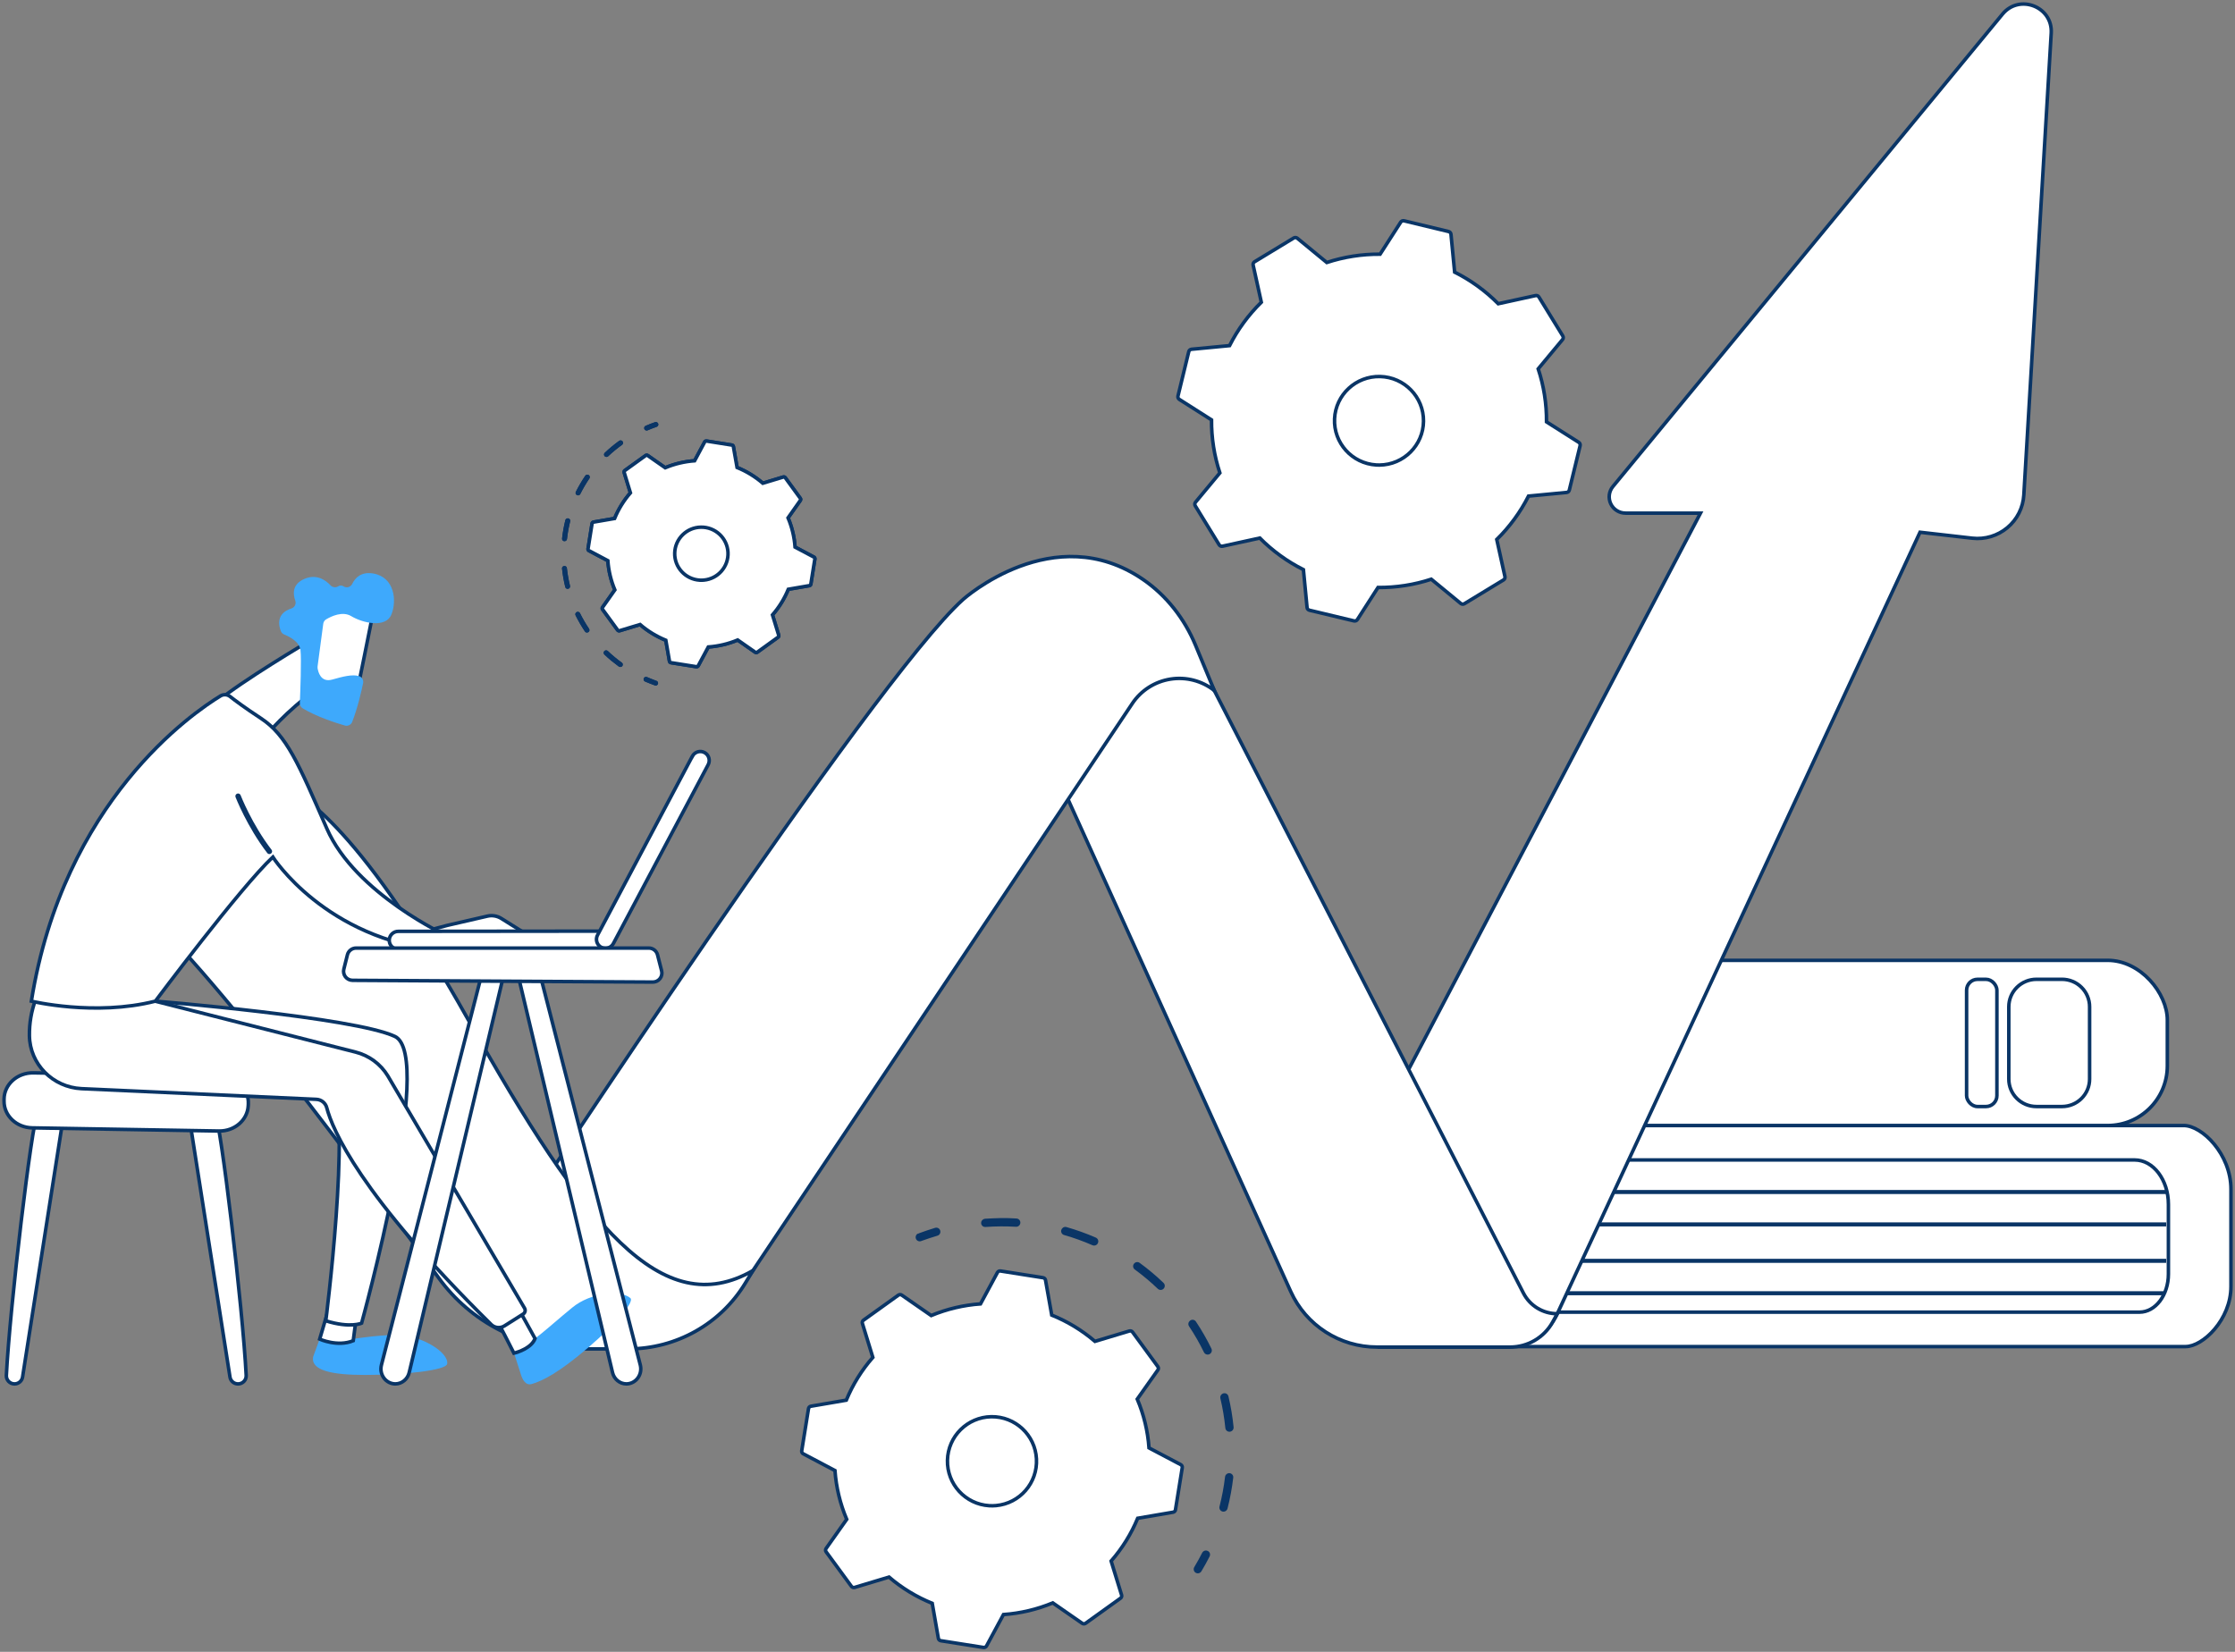 <?xml version="1.0" encoding="UTF-8"?>
<svg width="552px" height="408px" viewBox="0 0 552 408" version="1.1" xmlns="http://www.w3.org/2000/svg" xmlns:xlink="http://www.w3.org/1999/xlink">
    <rect x="0" y="0" width="552" height="408" fill="#808080" stroke="none"/>
    <title>illustration 04</title>
    <g id="Page-1" stroke="none" stroke-width="1" fill="none" fill-rule="evenodd">
        <g id="Page-14" transform="translate(-21, -346)">
            <g id="Illustration" transform="translate(22, 347)">
                <g id="Group" transform="translate(137.806, 53.519)" fill-rule="nonzero">
                    <path d="M195.605,98.839 C195.927,98.917 196.263,98.782 196.441,98.504 L201.528,90.592 C205.999,90.627 210.445,89.936 214.692,88.545 L221.965,94.529 C222.22,94.741 222.583,94.767 222.867,94.594 L232.531,88.722 C232.813,88.551 232.956,88.221 232.886,87.899 L230.862,78.73 C234.045,75.606 236.695,71.987 238.707,68.014 L248.106,67.117 C248.439,67.086 248.715,66.844 248.785,66.519 L251.449,55.566 C251.526,55.246 251.391,54.913 251.113,54.735 L243.154,49.688 C243.189,45.239 242.495,40.814 241.097,36.588 L247.111,29.354 C247.322,29.099 247.347,28.739 247.174,28.457 L241.271,18.839 C241.1,18.558 240.767,18.417 240.445,18.489 L231.229,20.502 C228.089,17.335 224.451,14.698 220.459,12.694 L219.557,3.346 C219.525,3.014 219.282,2.74 218.955,2.667 L207.975,0.022 C207.653,-0.056 207.316,0.079 207.139,0.357 L202.051,8.267 C197.58,8.234 193.133,8.926 188.885,10.316 L181.614,4.333 C181.359,4.121 180.995,4.095 180.712,4.27 L171.046,10.139 C170.763,10.312 170.622,10.643 170.694,10.965 L172.717,20.134 C169.533,23.257 166.882,26.877 164.87,30.85 L155.474,31.748 C155.14,31.779 154.865,32.021 154.791,32.346 L152.13,43.298 C152.052,43.618 152.188,43.952 152.467,44.13 L160.417,49.191 C160.384,53.639 161.079,58.063 162.476,62.288 L156.463,69.525 C156.25,69.779 156.224,70.141 156.4,70.423 L162.299,80.037 C162.472,80.318 162.805,80.46 163.129,80.39 L172.345,78.377 C175.482,81.545 179.119,84.181 183.112,86.182 L184.014,95.534 C184.044,95.866 184.288,96.139 184.615,96.21 L195.605,98.839 Z" id="Path" stroke="#0A3566" stroke-width="0.87" fill="#FFFFFF"></path>
                    <path d="M201.092,60.326 C195.113,59.952 190.536,54.882 190.803,48.927 C191.069,42.972 196.08,38.327 202.069,38.483 C208.059,38.639 212.818,43.539 212.771,49.5 C212.723,55.461 207.886,60.285 201.895,60.347 C201.627,60.35 201.36,60.344 201.092,60.326 Z" id="Path" stroke="#0A3566" stroke-width="0.87" fill="#FFFFFF"></path>
                    <path d="M33.637,109.924 L36.127,105.281 C38.625,105.102 41.078,104.519 43.388,103.555 L47.715,106.574 C47.866,106.68 48.068,106.68 48.22,106.574 L53.355,102.867 C53.506,102.759 53.571,102.568 53.518,102.392 L51.978,97.36 C53.618,95.474 54.938,93.335 55.887,91.027 L61.098,90.129 C61.281,90.098 61.423,89.953 61.45,89.77 L62.448,83.536 C62.478,83.354 62.388,83.174 62.225,83.087 L57.556,80.61 C57.378,78.124 56.793,75.684 55.824,73.385 L58.858,69.078 C58.964,68.927 58.964,68.726 58.858,68.575 L55.132,63.465 C55.024,63.316 54.831,63.252 54.654,63.307 L49.597,64.838 C47.703,63.206 45.554,61.892 43.235,60.949 L42.318,55.768 C42.284,55.586 42.14,55.445 41.957,55.415 L35.694,54.422 C35.51,54.391 35.327,54.482 35.24,54.646 L32.75,59.289 C30.251,59.468 27.799,60.051 25.489,61.015 L21.162,57.997 C21.011,57.891 20.808,57.891 20.657,57.997 L15.521,61.703 C15.37,61.811 15.305,62.002 15.359,62.179 L16.898,67.211 C15.259,69.097 13.938,71.236 12.99,73.544 L7.779,74.441 C7.596,74.473 7.454,74.618 7.427,74.8 L6.429,81.035 C6.399,81.216 6.489,81.397 6.651,81.484 L11.321,83.961 C11.5,86.446 12.085,88.887 13.053,91.185 L10.019,95.493 C9.912,95.644 9.912,95.845 10.019,95.996 L13.744,101.105 C13.853,101.254 14.045,101.318 14.222,101.264 L19.28,99.732 C21.174,101.364 23.323,102.677 25.642,103.621 L26.544,108.803 C26.577,108.984 26.722,109.126 26.905,109.156 L33.168,110.149 C33.357,110.183 33.546,110.093 33.637,109.924 Z" id="Path" stroke="#0A3566" stroke-width="0.87" fill="#FFFFFF"></path>
                    <path d="M34.013,88.78 C30.481,88.564 27.752,85.609 27.834,82.089 C27.916,78.569 30.78,75.743 34.318,75.69 C37.857,75.637 40.804,78.377 40.992,81.893 C41.18,85.409 38.541,88.444 35.017,88.765 C34.683,88.795 34.348,88.8 34.013,88.78 Z" id="Path" stroke="#0A3566" stroke-width="0.87" fill="#FFFFFF"></path>
                    <g id="Group-2" transform="translate(0, 49.718)" fill="#0A3566">
                        <path d="M22.996,65.053 C22.94,65.049 22.884,65.037 22.831,65.017 C22.049,64.742 21.27,64.419 20.516,64.104 C20.364,64.042 20.245,63.921 20.185,63.769 C20.126,63.617 20.131,63.448 20.2,63.3 C20.265,63.152 20.388,63.038 20.54,62.981 C20.691,62.925 20.859,62.932 21.006,63.001 C21.736,63.318 22.488,63.617 23.24,63.898 C23.572,63.965 23.787,64.287 23.719,64.617 C23.652,64.948 23.328,65.162 22.996,65.095 L22.996,65.053 Z" id="Path"></path>
                        <path d="M14.343,60.506 C14.227,60.497 14.115,60.457 14.021,60.389 C13.42,59.943 12.818,59.476 12.217,58.995 C11.616,58.513 11.032,57.975 10.47,57.439 C10.226,57.207 10.217,56.822 10.45,56.579 C10.684,56.336 11.071,56.328 11.315,56.56 C11.859,57.077 12.427,57.58 13.002,58.055 C13.576,58.531 14.144,58.974 14.731,59.402 C14.972,59.551 15.075,59.848 14.979,60.113 C14.882,60.379 14.612,60.541 14.331,60.503 L14.343,60.506 Z M6.128,52.004 C5.937,51.994 5.761,51.894 5.656,51.734 C4.799,50.46 4.028,49.131 3.347,47.756 C3.198,47.453 3.324,47.088 3.628,46.94 C3.932,46.792 4.299,46.918 4.447,47.22 C5.103,48.547 5.846,49.829 6.672,51.058 C6.765,51.191 6.8,51.356 6.768,51.516 C6.736,51.675 6.641,51.814 6.504,51.902 C6.393,51.973 6.26,52.006 6.128,51.995 L6.128,52.004 Z M1.354,41.21 C1.085,41.197 0.857,41.007 0.797,40.746 C0.432,39.257 0.167,37.745 0.003,36.22 C-0.02,36.006 0.074,35.796 0.248,35.67 C0.423,35.543 0.652,35.518 0.85,35.605 C1.047,35.692 1.183,35.878 1.206,36.091 C1.367,37.561 1.623,39.019 1.973,40.456 C2.014,40.613 1.99,40.78 1.906,40.919 C1.821,41.057 1.684,41.156 1.525,41.192 C1.468,41.203 1.411,41.206 1.354,41.201 L1.354,41.21 Z M0.584,29.441 L0.554,29.441 C0.391,29.426 0.241,29.346 0.139,29.219 C0.037,29.092 -0.009,28.929 0.012,28.768 C0.181,27.245 0.451,25.735 0.821,24.248 C0.875,24.037 1.038,23.87 1.248,23.811 C1.459,23.752 1.685,23.809 1.842,23.96 C1.999,24.112 2.063,24.336 2.009,24.547 C1.652,25.982 1.392,27.439 1.23,28.909 C1.191,29.228 0.906,29.459 0.584,29.432 L0.584,29.441 Z M3.927,18.115 C3.846,18.111 3.766,18.091 3.693,18.055 C3.545,17.986 3.432,17.859 3.38,17.705 C3.328,17.551 3.341,17.383 3.416,17.239 C4.103,15.866 4.88,14.541 5.743,13.272 C5.866,13.092 6.076,12.99 6.294,13.006 C6.512,13.021 6.705,13.151 6.8,13.347 C6.896,13.542 6.879,13.774 6.757,13.954 C5.924,15.178 5.175,16.456 4.514,17.78 C4.406,18.001 4.173,18.134 3.927,18.115 Z M10.966,8.629 C10.807,8.628 10.654,8.565 10.542,8.452 C10.427,8.337 10.364,8.18 10.367,8.018 C10.371,7.855 10.44,7.701 10.56,7.591 C11.676,6.535 12.862,5.553 14.108,4.653 C14.285,4.525 14.517,4.501 14.716,4.589 C14.916,4.678 15.053,4.865 15.075,5.082 C15.098,5.298 15.004,5.51 14.827,5.637 C13.628,6.499 12.487,7.439 11.414,8.452 C11.293,8.574 11.126,8.638 10.954,8.629 L10.966,8.629 Z" id="Shape"></path>
                        <path d="M20.864,2.098 C20.634,2.086 20.431,1.945 20.341,1.733 C20.273,1.585 20.269,1.416 20.329,1.265 C20.389,1.114 20.509,0.993 20.66,0.932 C21.421,0.605 22.199,0.303 22.978,0.034 C23.298,-0.077 23.647,0.091 23.758,0.409 C23.87,0.728 23.701,1.075 23.381,1.186 C22.632,1.446 21.878,1.736 21.144,2.053 C21.056,2.09 20.96,2.106 20.864,2.098 L20.864,2.098 Z" id="Path"></path>
                    </g>
                    <path d="M33.637,109.924 L36.127,105.281 C38.625,105.102 41.078,104.519 43.388,103.555 L47.715,106.574 C47.866,106.68 48.068,106.68 48.22,106.574 L53.355,102.867 C53.506,102.759 53.571,102.568 53.518,102.392 L51.978,97.36 C53.618,95.474 54.938,93.335 55.887,91.027 L61.098,90.129 C61.281,90.098 61.423,89.953 61.45,89.77 L62.448,83.536 C62.478,83.354 62.388,83.174 62.225,83.087 L57.556,80.61 C57.378,78.124 56.793,75.684 55.824,73.385 L58.858,69.078 C58.964,68.927 58.964,68.726 58.858,68.575 L55.132,63.465 C55.024,63.316 54.831,63.252 54.654,63.307 L49.597,64.838 C47.703,63.206 45.554,61.892 43.235,60.949 L42.318,55.768 C42.284,55.586 42.14,55.445 41.957,55.415 L35.694,54.422 C35.51,54.391 35.327,54.482 35.24,54.646 L32.75,59.289 C30.251,59.468 27.799,60.051 25.489,61.015 L21.162,57.997 C21.011,57.891 20.808,57.891 20.657,57.997 L15.521,61.703 C15.37,61.811 15.305,62.002 15.359,62.179 L16.898,67.211 C15.259,69.097 13.938,71.236 12.99,73.544 L7.779,74.441 C7.596,74.473 7.454,74.618 7.427,74.8 L6.429,81.035 C6.399,81.216 6.489,81.397 6.651,81.484 L11.321,83.961 C11.5,86.446 12.085,88.887 13.053,91.185 L10.019,95.493 C9.912,95.644 9.912,95.845 10.019,95.996 L13.744,101.105 C13.853,101.254 14.045,101.318 14.222,101.264 L19.28,99.732 C21.174,101.364 23.323,102.677 25.642,103.621 L26.544,108.803 C26.577,108.984 26.722,109.126 26.905,109.156 L33.168,110.149 C33.357,110.183 33.546,110.093 33.637,109.924 Z" id="Path" stroke="#0A3566" stroke-width="0.87" fill="#FFFFFF"></path>
                    <g id="Group-3" transform="translate(59.194, 225.299)">
                        <path d="M45.656,126.719 L49.832,118.972 C54.024,118.673 58.139,117.701 62.014,116.092 L69.273,121.128 C69.527,121.305 69.867,121.305 70.121,121.128 L78.736,114.944 C78.989,114.764 79.098,114.446 79.009,114.151 L76.426,105.755 C79.177,102.609 81.392,99.04 82.984,95.189 L91.726,93.691 C92.032,93.639 92.27,93.397 92.316,93.092 L93.991,82.69 C94.04,82.388 93.89,82.087 93.617,81.942 L85.783,77.809 C85.484,73.661 84.503,69.59 82.878,65.755 L87.968,58.567 C88.146,58.316 88.146,57.98 87.968,57.729 L81.718,49.204 C81.535,48.955 81.213,48.848 80.916,48.939 L72.431,51.495 C69.254,48.771 65.649,46.579 61.757,45.006 L60.219,36.361 C60.163,36.058 59.921,35.822 59.613,35.772 L49.106,34.115 C48.797,34.064 48.49,34.215 48.344,34.489 L44.168,42.236 C39.976,42.535 35.861,43.507 31.986,45.116 L24.727,40.08 C24.473,39.903 24.133,39.903 23.879,40.08 L15.264,46.264 C15.01,46.443 14.901,46.762 14.991,47.057 L17.574,55.453 C14.823,58.599 12.608,62.168 11.016,66.019 L2.274,67.517 C1.968,67.569 1.73,67.811 1.684,68.116 L0.009,78.518 C-0.04,78.82 0.11,79.121 0.383,79.266 L8.217,83.399 C8.517,87.547 9.498,91.618 11.122,95.453 L6.032,102.641 C5.854,102.892 5.854,103.228 6.032,103.479 L12.282,112.004 C12.465,112.253 12.787,112.36 13.084,112.269 L21.569,109.713 C24.747,112.435 28.352,114.627 32.243,116.202 L33.756,124.847 C33.812,125.15 34.054,125.386 34.361,125.436 L44.869,127.093 C45.185,127.151 45.503,126.999 45.656,126.719 Z" id="Path" stroke="#0A3566" stroke-width="0.87" fill="#FFFFFF"></path>
                        <path d="M46.325,92.085 C40.425,91.722 35.866,86.76 36.003,80.85 C36.14,74.94 40.924,70.195 46.835,70.106 C52.746,70.018 57.67,74.618 57.984,80.521 C58.298,86.425 53.89,91.52 48.003,92.059 C47.445,92.11 46.884,92.119 46.325,92.085 Z" id="Path" stroke="#0A3566" stroke-width="0.87" fill="#FFFFFF"></path>
                        <g id="Group-2" transform="translate(78, 54.605) rotate(140) translate(-78, -54.605) translate(58, 0.105)" fill="#0A3566">
                            <path d="M38.661,108.909 C38.566,108.904 38.472,108.884 38.383,108.849 C37.069,108.388 35.759,107.848 34.491,107.322 C34.236,107.217 34.035,107.015 33.935,106.76 C33.835,106.506 33.844,106.222 33.96,105.974 C34.07,105.728 34.276,105.536 34.531,105.442 C34.786,105.347 35.068,105.359 35.315,105.474 C36.543,106.004 37.807,106.505 39.07,106.976 C39.629,107.088 39.99,107.627 39.877,108.181 C39.764,108.734 39.219,109.091 38.661,108.979 L38.661,108.909 Z" id="Path"></path>
                            <path d="M24.113,101.297 C23.918,101.282 23.731,101.215 23.572,101.101 C22.561,100.355 21.55,99.574 20.539,98.767 C19.528,97.961 18.547,97.06 17.602,96.163 C17.192,95.774 17.177,95.13 17.569,94.723 C17.962,94.316 18.612,94.302 19.023,94.691 C19.938,95.557 20.893,96.398 21.858,97.195 C22.824,97.991 23.779,98.732 24.765,99.449 C25.171,99.698 25.345,100.195 25.182,100.64 C25.02,101.085 24.566,101.357 24.093,101.292 L24.113,101.297 Z M10.303,87.063 C9.981,87.046 9.686,86.879 9.509,86.612 C8.068,84.479 6.771,82.254 5.627,79.951 C5.377,79.445 5.589,78.834 6.1,78.586 C6.61,78.338 7.227,78.548 7.477,79.054 C8.578,81.276 9.828,83.423 11.218,85.48 C11.374,85.703 11.432,85.98 11.378,86.246 C11.325,86.512 11.165,86.745 10.935,86.892 C10.747,87.012 10.525,87.066 10.303,87.048 L10.303,87.063 Z M2.276,68.992 C1.824,68.97 1.442,68.653 1.34,68.216 C0.727,65.722 0.281,63.191 0.006,60.638 C-0.033,60.281 0.124,59.929 0.417,59.717 C0.711,59.505 1.096,59.464 1.428,59.609 C1.76,59.755 1.989,60.065 2.028,60.423 C2.297,62.884 2.728,65.325 3.317,67.73 C3.387,67.993 3.346,68.272 3.204,68.505 C3.062,68.737 2.831,68.902 2.564,68.962 C2.469,68.98 2.372,68.985 2.276,68.977 L2.276,68.992 Z M0.981,49.289 L0.931,49.289 C0.657,49.265 0.406,49.13 0.234,48.918 C0.062,48.705 -0.014,48.433 0.021,48.163 C0.304,45.613 0.759,43.085 1.381,40.595 C1.471,40.242 1.745,39.963 2.099,39.863 C2.453,39.764 2.833,39.86 3.097,40.114 C3.361,40.368 3.468,40.742 3.377,41.096 C2.777,43.498 2.34,45.938 2.068,48.398 C2.002,48.932 1.522,49.319 0.981,49.274 L0.981,49.289 Z M6.603,30.328 C6.466,30.321 6.331,30.287 6.208,30.228 C5.96,30.111 5.77,29.9 5.682,29.642 C5.595,29.384 5.617,29.102 5.743,28.86 C6.897,26.563 8.204,24.344 9.656,22.219 C9.862,21.918 10.214,21.748 10.581,21.774 C10.947,21.8 11.272,22.017 11.432,22.345 C11.593,22.672 11.565,23.06 11.359,23.361 C9.96,25.411 8.7,27.551 7.588,29.767 C7.407,30.136 7.016,30.359 6.603,30.328 Z M18.436,14.446 C18.168,14.445 17.912,14.339 17.723,14.151 C17.53,13.958 17.423,13.695 17.429,13.423 C17.435,13.151 17.552,12.893 17.754,12.708 C19.63,10.94 21.623,9.297 23.719,7.79 C24.016,7.576 24.405,7.536 24.741,7.684 C25.076,7.832 25.306,8.146 25.345,8.507 C25.383,8.869 25.224,9.224 24.927,9.438 C22.911,10.88 20.994,12.455 19.189,14.151 C18.986,14.354 18.705,14.462 18.416,14.446 L18.436,14.446 Z" id="Shape"></path>
                            <path d="M35.077,3.513 C34.69,3.493 34.348,3.256 34.198,2.902 C34.083,2.654 34.076,2.371 34.177,2.118 C34.278,1.864 34.479,1.663 34.733,1.56 C36.012,1.014 37.321,0.508 38.631,0.057 C39.168,-0.128 39.755,0.153 39.942,0.686 C40.13,1.218 39.845,1.8 39.308,1.985 C38.049,2.421 36.781,2.907 35.547,3.438 C35.399,3.499 35.238,3.525 35.077,3.513 L35.077,3.513 Z" id="Path"></path>
                        </g>
                    </g>
                    <path d="M34.013,88.78 C30.481,88.564 27.752,85.609 27.834,82.089 C27.916,78.569 30.78,75.743 34.318,75.69 C37.857,75.637 40.804,78.377 40.992,81.893 C41.18,85.409 38.541,88.444 35.017,88.765 C34.683,88.795 34.348,88.8 34.013,88.78 Z" id="Path" stroke="#0A3566" stroke-width="0.87" fill="#FFFFFF"></path>
                    <g id="Group-2" transform="translate(0, 49.718)" fill="#0A3566">
                        <path d="M22.996,65.053 C22.94,65.049 22.884,65.037 22.831,65.017 C22.049,64.742 21.27,64.419 20.516,64.104 C20.364,64.042 20.245,63.921 20.185,63.769 C20.126,63.617 20.131,63.448 20.2,63.3 C20.265,63.152 20.388,63.038 20.54,62.981 C20.691,62.925 20.859,62.932 21.006,63.001 C21.736,63.318 22.488,63.617 23.24,63.898 C23.572,63.965 23.787,64.287 23.719,64.617 C23.652,64.948 23.328,65.162 22.996,65.095 L22.996,65.053 Z" id="Path"></path>
                        <path d="M14.343,60.506 C14.227,60.497 14.115,60.457 14.021,60.389 C13.42,59.943 12.818,59.476 12.217,58.995 C11.616,58.513 11.032,57.975 10.47,57.439 C10.226,57.207 10.217,56.822 10.45,56.579 C10.684,56.336 11.071,56.328 11.315,56.56 C11.859,57.077 12.427,57.58 13.002,58.055 C13.576,58.531 14.144,58.974 14.731,59.402 C14.972,59.551 15.075,59.848 14.979,60.113 C14.882,60.379 14.612,60.541 14.331,60.503 L14.343,60.506 Z M6.128,52.004 C5.937,51.994 5.761,51.894 5.656,51.734 C4.799,50.46 4.028,49.131 3.347,47.756 C3.198,47.453 3.324,47.088 3.628,46.94 C3.932,46.792 4.299,46.918 4.447,47.22 C5.103,48.547 5.846,49.829 6.672,51.058 C6.765,51.191 6.8,51.356 6.768,51.516 C6.736,51.675 6.641,51.814 6.504,51.902 C6.393,51.973 6.26,52.006 6.128,51.995 L6.128,52.004 Z M1.354,41.21 C1.085,41.197 0.857,41.007 0.797,40.746 C0.432,39.257 0.167,37.745 0.003,36.22 C-0.02,36.006 0.074,35.796 0.248,35.67 C0.423,35.543 0.652,35.518 0.85,35.605 C1.047,35.692 1.183,35.878 1.206,36.091 C1.367,37.561 1.623,39.019 1.973,40.456 C2.014,40.613 1.99,40.78 1.906,40.919 C1.821,41.057 1.684,41.156 1.525,41.192 C1.468,41.203 1.411,41.206 1.354,41.201 L1.354,41.21 Z M0.584,29.441 L0.554,29.441 C0.391,29.426 0.241,29.346 0.139,29.219 C0.037,29.092 -0.009,28.929 0.012,28.768 C0.181,27.245 0.451,25.735 0.821,24.248 C0.875,24.037 1.038,23.87 1.248,23.811 C1.459,23.752 1.685,23.809 1.842,23.96 C1.999,24.112 2.063,24.336 2.009,24.547 C1.652,25.982 1.392,27.439 1.23,28.909 C1.191,29.228 0.906,29.459 0.584,29.432 L0.584,29.441 Z M3.927,18.115 C3.846,18.111 3.766,18.091 3.693,18.055 C3.545,17.986 3.432,17.859 3.38,17.705 C3.328,17.551 3.341,17.383 3.416,17.239 C4.103,15.866 4.88,14.541 5.743,13.272 C5.866,13.092 6.076,12.99 6.294,13.006 C6.512,13.021 6.705,13.151 6.8,13.347 C6.896,13.542 6.879,13.774 6.757,13.954 C5.924,15.178 5.175,16.456 4.514,17.78 C4.406,18.001 4.173,18.134 3.927,18.115 Z M10.966,8.629 C10.807,8.628 10.654,8.565 10.542,8.452 C10.427,8.337 10.364,8.18 10.367,8.018 C10.371,7.855 10.44,7.701 10.56,7.591 C11.676,6.535 12.862,5.553 14.108,4.653 C14.285,4.525 14.517,4.501 14.716,4.589 C14.916,4.678 15.053,4.865 15.075,5.082 C15.098,5.298 15.004,5.51 14.827,5.637 C13.628,6.499 12.487,7.439 11.414,8.452 C11.293,8.574 11.126,8.638 10.954,8.629 L10.966,8.629 Z" id="Shape"></path>
                        <path d="M20.864,2.098 C20.634,2.086 20.431,1.945 20.341,1.733 C20.273,1.585 20.269,1.416 20.329,1.265 C20.389,1.114 20.509,0.993 20.66,0.932 C21.421,0.605 22.199,0.303 22.978,0.034 C23.298,-0.077 23.647,0.091 23.758,0.409 C23.87,0.728 23.701,1.075 23.381,1.186 C22.632,1.446 21.878,1.736 21.144,2.053 C21.056,2.09 20.96,2.106 20.864,2.098 L20.864,2.098 Z" id="Path"></path>
                    </g>
                </g>
                <rect id="Rectangle" fill="#FFFFFF" x="374" y="282.923" width="164" height="42"></rect>
                <rect id="Rectangle" fill="#0A3566" x="382" y="292.923" width="152" height="1"></rect>
                <rect id="Rectangle" fill="#0A3566" x="382" y="300.923" width="152" height="1"></rect>
                <rect id="Rectangle" fill="#0A3566" x="382" y="309.923" width="152" height="1"></rect>
                <rect id="Rectangle" fill="#0A3566" x="382" y="317.923" width="152" height="1"></rect>
                <path d="M534.554,313.691 L534.554,296.484 C534.554,290.42 530.823,285.505 526.22,285.505 L346.566,285.505 C344.827,285.505 343.16,284.818 341.932,283.594 C340.703,282.371 340.014,280.712 340.014,278.983 L340.014,278.983 C340.014,277.889 340.905,277.003 342.004,277.003 L538.346,277.003 C542.856,277.003 550,284.048 550,292.735 L550,316.764 C550,324.958 543.057,331.599 538.812,331.599 L343.036,331.599 C341.366,331.597 340.014,330.25 340.014,328.589 C340.014,325.556 342.485,323.097 345.534,323.097 L527.416,323.097 C531.358,323.091 534.554,318.879 534.554,313.691 Z" id="Path" stroke="#0A3566" stroke-width="0.87" fill="#FFFFFF" fill-rule="nonzero"></path>
                <rect id="Rectangle" stroke="#0A3566" stroke-width="0.87" fill="#FFFFFF" fill-rule="nonzero" x="364.417" y="236.201" width="169.87" height="40.796" rx="14.732"></rect>
                <path d="M501.955,240.883 L508.269,240.883 C512.035,240.883 515.089,243.92 515.089,247.667 L515.089,265.521 C515.089,267.321 514.37,269.048 513.09,270.321 C511.811,271.594 510.076,272.309 508.266,272.309 L501.952,272.309 C500.143,272.309 498.409,271.594 497.13,270.322 C495.851,269.049 495.133,267.324 495.133,265.524 L495.133,247.676 C495.13,245.875 495.848,244.146 497.128,242.872 C498.408,241.597 500.144,240.882 501.955,240.883 Z" id="Path" stroke="#0A3566" stroke-width="0.87" fill="#FFFFFF" fill-rule="nonzero" transform="translate(505.111, 256.596) rotate(180) translate(-505.111, -256.596) "></path>
                <rect id="Rectangle" stroke="#0A3566" stroke-width="0.87" fill="#FFFFFF" fill-rule="nonzero" transform="translate(488.452, 256.599) rotate(180) translate(-488.452, -256.599) " x="484.708" y="240.889" width="7.487" height="31.42" rx="2.689"></rect>
                <path d="M339.686,330.495 C360.114,325.409 416.548,302.045 394.244,201.158 C393.609,198.295 389.577,198.112 388.705,200.915 C384.622,214.039 377.018,236.655 366.582,247.362 C334.247,280.524 331.264,311.199 331.835,324.655 C331.912,326.546 332.841,328.301 334.364,329.434 C335.887,330.567 337.842,330.957 339.686,330.495 L339.686,330.495 Z" id="Path" fill="#BDD0FB" fill-rule="nonzero"></path>
                <path d="M336.661,328.888 C336.208,329.062 335.695,328.887 335.443,328.474 C335.191,328.061 335.272,327.527 335.636,327.207 C380.957,287.811 387.972,233.49 388.038,232.946 C388.07,232.583 388.298,232.266 388.633,232.12 C388.968,231.973 389.357,232.019 389.648,232.24 C389.939,232.461 390.086,232.822 390.031,233.182 C390.013,233.32 388.284,247.219 380.909,265.829 C374.101,283.001 360.953,307.849 336.956,328.709 C336.868,328.785 336.769,328.845 336.661,328.888 L336.661,328.888 Z" id="Path" fill="#DCE5FE" fill-rule="nonzero"></path>
                <path d="M328.702,297.836 L418.986,125.74 L400.489,125.74 C398.922,125.743 397.495,124.846 396.826,123.436 C396.157,122.027 396.367,120.36 397.365,119.159 L493.581,2.488 C497.752,-2.571 505.99,0.636 505.608,7.166 L498.843,121.274 C498.658,124.401 497.187,127.315 494.777,129.33 C492.366,131.346 489.229,132.286 486.1,131.93 L473.204,130.461 L383.621,323.483 C381.291,328.508 376.236,331.724 370.674,331.724 L339.626,331.724 L328.702,297.836 Z" id="Path" stroke="#0A3566" stroke-width="0.87" fill="#FFFFFF" fill-rule="nonzero"></path>
                <path d="M254.048,177.141 L317.791,318.017 C321.567,326.36 329.909,331.724 339.106,331.724 L371.967,331.724 C376.326,331.724 380.342,329.372 382.457,325.58 L383.624,323.486 L383.624,323.486 C380.096,323.488 376.865,321.524 375.256,318.4 L290.327,152.826 L254.048,177.141 Z" id="Path" stroke="#0A3566" stroke-width="0.87" fill="#FFFFFF" fill-rule="nonzero"></path>
                <path d="M298.905,169.549 L298.905,169.549 C295.85,167.148 291.925,166.129 288.08,166.737 C284.235,167.345 280.821,169.525 278.664,172.75 L184.949,312.839 C177.439,324.053 164.791,330.788 151.246,330.788 L138.074,330.788 L127.343,300.029 C127.343,300.029 214.445,167.128 236.906,147.022 C236.906,147.022 259.27,126.979 281.319,142.131 C287.143,146.137 291.566,151.854 294.269,158.366 L298.905,169.549 Z" id="Path" stroke="#0A3566" stroke-width="0.87" fill="#FFFFFF" fill-rule="nonzero"></path>
                <path d="M25.398,217.315 C25.398,217.315 41.088,197.807 71.486,194.771 C71.486,194.771 85.918,199.665 114.687,250.946 C143.456,302.228 162.543,325.61 184.949,312.839 L183.094,315.902 C176.982,326.001 165.999,332.176 154.151,332.176 L141.76,332.176 C128.118,332.178 115.309,325.648 107.342,314.631 C84.956,283.668 39.151,222.122 25.398,217.315 Z" id="Path" stroke="#0A3566" stroke-width="0.87" fill="#FFFFFF" fill-rule="nonzero"></path>
                <g id="Group" opacity="0.54" transform="translate(44.921, 186.924)" fill="#BDD0FB" fill-rule="nonzero">
                    <path d="M0,4.52 L0,4.661 C0,5.857 0.477,7.003 1.327,7.849 C2.177,8.694 3.329,9.169 4.531,9.169 L23.696,9.169 C25.748,9.167 27.543,7.796 28.074,5.825 L28.074,5.825 C28.441,4.475 28.157,3.033 27.306,1.92 C26.456,0.807 25.134,0.15 23.729,0.141 L4.564,0 C3.355,-0.009 2.192,0.464 1.335,1.313 C0.477,2.162 -0.003,3.317 0,4.52 Z" id="Path"></path>
                </g>
                <g id="Group" opacity="0.54" transform="translate(24.157, 203.111)" fill="#BDD0FB" fill-rule="nonzero">
                    <path d="M0,4.517 L0,4.658 C0,7.148 2.029,9.166 4.531,9.166 L23.693,9.166 C25.745,9.166 27.541,7.794 28.071,5.822 L28.071,5.822 C28.436,4.472 28.152,3.03 27.302,1.918 C26.452,0.806 25.131,0.148 23.726,0.138 L4.564,0 C3.355,-0.009 2.193,0.464 1.336,1.312 C0.478,2.16 -0.002,3.314 0,4.517 L0,4.517 Z" id="Path"></path>
                </g>
                <path d="M8.254,274.05 C6.883,276.072 1.425,321.828 0.572,338.728 C0.546,339.274 0.747,339.808 1.127,340.203 C1.507,340.599 2.033,340.822 2.583,340.822 L2.583,340.822 C3.578,340.822 4.424,340.098 4.574,339.12 L14.55,275.495 L8.254,274.05 Z" id="Path" stroke="#0A3566" stroke-width="0.87" fill="#FFFFFF" fill-rule="nonzero"></path>
                <path d="M52.119,274.05 C53.491,276.072 58.948,321.828 59.802,338.728 C59.827,339.274 59.627,339.808 59.247,340.203 C58.867,340.599 58.34,340.822 57.79,340.822 L57.79,340.822 C56.798,340.822 55.954,340.104 55.8,339.129 L45.823,275.504 L52.119,274.05 Z" id="Path" stroke="#0A3566" stroke-width="0.87" fill="#FFFFFF" fill-rule="nonzero"></path>
                <path d="M0,270.478 L0,270.978 C-0.033,274.568 3.076,277.511 6.967,277.577 L53.091,278.358 C56.927,278.424 60.126,275.665 60.307,272.132 L60.331,271.675 C60.523,267.989 57.378,264.884 53.376,264.812 L7.235,263.989 C3.287,263.921 0.036,266.837 0,270.478 Z" id="Path" stroke="#0A3566" stroke-width="0.87" fill="#FFFFFF" fill-rule="nonzero"></path>
                <path d="M109.443,335.862 C109.901,332.983 102.795,328.646 96.758,328.733 C87.912,328.856 84.848,330.706 77.974,329.683 L76.333,334.133 C75.745,337.491 80.921,338.606 89.121,338.606 C98.739,338.606 109.184,337.491 109.443,335.862 Z" id="Combined-Shape" fill="#3EA9FC" fill-rule="nonzero"></path>
                <path d="M79.944,323.022 L77.954,329.759 C77.954,329.759 82.364,331.754 86.243,330.151 L87.004,324.317 L79.944,323.022 Z" id="Path" stroke="#0A3566" stroke-width="0.87" fill="#FFFFFF" fill-rule="nonzero"></path>
                <path d="M154.674,319.609 C152.332,317.573 144.971,318.155 140.317,321.981 C133.5,327.59 131.903,329.541 125.904,333.029 L127.782,338.901 C127.984,339.4 128.697,341.354 130.363,340.837 C132.028,340.319 135.117,339.254 141.509,334.145 C149.008,328.15 156,320.76 154.674,319.609 Z" id="Path" fill="#3EA9FC" fill-rule="nonzero"></path>
                <path d="M37.365,246.285 C37.365,246.285 86.457,250.273 96.526,254.991 C106.596,259.708 88.309,325.813 88.309,325.813 C88.309,325.813 85.567,327.126 79.466,325.239 C79.466,325.239 85.723,276.455 81.066,265.877 L27.915,257.228 L37.365,246.285 Z" id="Path" stroke="#0A3566" stroke-width="0.87" fill="#FFFFFF" fill-rule="nonzero"></path>
                <path d="M127.006,322.13 L131.146,329.616 C130.251,331.948 126.977,332.962 125.929,333.232 C125.242,331.871 122.468,326.385 121.45,324.652 L127.006,322.13 Z" id="Path" stroke="#0A3566" stroke-width="0.87" fill="#FFFFFF" fill-rule="nonzero"></path>
                <path d="M7.8,245.878 C6.742,248.732 6.222,251.755 6.266,254.796 C6.357,261.835 12.042,267.546 19.108,267.896 L77.139,270.532 C78.366,270.588 79.41,271.44 79.706,272.626 C81.072,277.876 87.738,293.992 120.319,326.148 C121.188,327.004 122.535,327.15 123.569,326.501 L128.212,323.563 C128.697,323.256 128.851,322.622 128.56,322.127 L94.776,264.728 C93.001,261.814 90.148,259.709 86.83,258.865 L37.368,246.3 L7.8,245.878 Z" id="Path" stroke="#0A3566" stroke-width="0.87" fill="#FFFFFF" fill-rule="nonzero"></path>
                <path d="M75.121,157.49 C75.121,157.49 58.773,167.137 52.435,172.447 L65.536,179.72 C65.536,179.72 72.617,171.583 79.367,168.193 L75.121,157.49 Z" id="Path" stroke="#0A3566" stroke-width="0.87" fill="#FFFFFF" fill-rule="nonzero"></path>
                <path d="M6.744,246.285 C6.744,246.285 22.413,250.085 37.365,246.285 C37.365,246.285 58.289,218.299 66.387,210.686 C66.387,210.686 79.298,230.96 108.039,233.831 L109.642,230.268 C109.642,230.268 86.76,219.774 79.719,203.644 C72.677,187.513 69.844,180.641 63.437,176.42 C59.444,173.803 57.057,172.011 55.821,171.035 C55.148,170.498 54.209,170.439 53.472,170.886 C46.668,175.023 14.67,196.832 6.744,246.285 Z" id="Path" stroke="#0A3566" stroke-width="0.87" fill="#FFFFFF" fill-rule="nonzero"></path>
                <path d="M65.536,209.953 C65.328,209.953 65.132,209.857 65.006,209.692 C60.045,203.258 57.189,195.931 57.168,195.871 C57.051,195.532 57.224,195.161 57.561,195.032 C57.898,194.903 58.277,195.063 58.419,195.393 C58.446,195.465 61.23,202.608 66.068,208.885 C66.22,209.086 66.245,209.356 66.133,209.582 C66.02,209.808 65.789,209.951 65.536,209.953 L65.536,209.953 Z" id="Path" fill="#0A3566" fill-rule="nonzero"></path>
                <path d="M106.31,228.405 L109.546,227.546 L119.369,225.282 C120.551,225.009 121.794,225.218 122.82,225.862 L131.266,231.148 L107.943,231.109 L106.31,228.405 Z" id="Path" stroke="#0A3566" stroke-width="0.87" fill="#FFFFFF" fill-rule="nonzero"></path>
                <path d="M91.081,150.415 C91.126,150.714 86.893,171.356 86.893,171.356 L75.103,168.702 L76.192,148.557 C76.192,148.557 90.314,145.134 91.081,150.415 Z" id="Path" stroke="#0A3566" stroke-width="0.87" fill="#FFFFFF" fill-rule="nonzero"></path>
                <path d="M78.841,153.044 L77.433,163.607 C77.415,163.741 77.415,163.877 77.433,164.011 C77.554,164.84 78.173,167.658 81.041,166.853 C83.636,166.12 86.018,165.492 87.656,165.992 C88.391,166.219 88.835,166.961 88.685,167.712 C88.3,169.588 87.356,173.797 85.979,177.327 C85.691,178.035 84.913,178.415 84.175,178.206 C81.938,177.557 77.259,176.058 73.78,173.973 C73.311,173.692 73.032,173.18 73.053,172.636 C73.164,169.967 73.479,161.866 73.215,159.59 C72.968,157.457 70.337,156.179 69.192,155.722 C68.819,155.57 68.524,155.274 68.374,154.902 C67.845,153.583 67.114,150.528 70.984,149.278 C71.366,149.151 71.682,148.876 71.859,148.515 C72.036,148.155 72.06,147.739 71.925,147.36 C71.354,145.772 71.113,143.351 74.105,142.017 C77.145,140.659 79.418,142.275 80.645,143.585 C81.143,144.106 81.944,144.2 82.551,143.809 C82.965,143.543 83.502,143.561 83.898,143.854 C84.254,144.065 84.684,144.117 85.08,143.998 C85.477,143.878 85.806,143.598 85.985,143.226 C86.712,141.73 88.198,140.145 91.174,140.65 C96.46,141.548 97.059,147.378 95.663,150.792 C94.268,154.205 88.597,152.904 85.741,151.183 C83.579,149.876 80.771,151.246 79.55,151.979 C79.165,152.211 78.905,152.601 78.841,153.044 L78.841,153.044 Z" id="Path" fill="#3EA9FC" fill-rule="nonzero"></path>
                <path d="M97.302,233.47 L97.416,233.47 L147.241,233.42 C148.056,233.449 148.823,233.034 149.239,232.336 C149.655,231.638 149.655,230.77 149.239,230.073 C148.823,229.375 148.056,228.959 147.241,228.989 L97.416,229.04 C96.187,229.01 95.167,229.977 95.137,231.2 C95.107,232.422 96.079,233.438 97.308,233.467 L97.302,233.47 Z" id="Path" stroke="#0A3566" stroke-width="0.87" fill="#FFFFFF" fill-rule="nonzero"></path>
                <path d="M135.187,211.169 L135.301,211.169 L185.151,211.105 C185.967,211.134 186.733,210.719 187.15,210.021 C187.567,209.324 187.567,208.456 187.151,207.759 C186.734,207.062 185.968,206.646 185.152,206.676 L135.303,206.74 C134.073,206.711 133.052,207.678 133.022,208.9 C132.991,210.122 133.964,211.136 135.193,211.166 L135.187,211.169 Z" id="Path" stroke="#0A3566" stroke-width="0.87" fill="#FFFFFF" fill-rule="nonzero" transform="translate(160.242, 208.922) rotate(118) translate(-160.242, -208.922) "></path>
                <path d="M119.486,233.745 C119.269,234.681 98.478,315.619 93.207,336.137 C92.917,337.247 93.139,338.434 93.809,339.351 C94.479,340.267 95.52,340.81 96.629,340.819 L96.629,340.819 C98.26,340.813 99.677,339.654 100.065,338.01 L123.142,240.882 L119.486,233.745 Z" id="Path" stroke="#0A3566" stroke-width="0.87" fill="#FFFFFF" fill-rule="nonzero" stroke-linejoin="round"></path>
                <path d="M130.858,233.745 C131.077,234.681 151.866,315.619 157.137,336.137 C157.426,337.247 157.204,338.433 156.535,339.35 C155.866,340.266 154.826,340.809 153.718,340.819 L153.718,340.819 C152.087,340.813 150.669,339.654 150.281,338.01 L127.201,240.882 L130.858,233.745 Z" id="Path" stroke="#0A3566" stroke-width="0.87" fill="#FFFFFF" fill-rule="nonzero" stroke-linejoin="round"></path>
                <path d="M86.959,233.167 L159.25,233.167 C160.266,233.171 161.15,233.859 161.397,234.84 L162.404,238.779 C162.579,239.445 162.435,240.154 162.013,240.699 C161.591,241.244 160.94,241.565 160.249,241.568 L86.057,241.137 C85.371,241.128 84.728,240.807 84.311,240.265 C83.895,239.723 83.751,239.021 83.922,238.361 L84.8,234.852 C85.044,233.862 85.935,233.167 86.959,233.167 L86.959,233.167 Z" id="Path" stroke="#0A3566" stroke-width="0.87" fill="#FFFFFF" fill-rule="nonzero"></path>
            </g>
        </g>
    </g>
</svg>